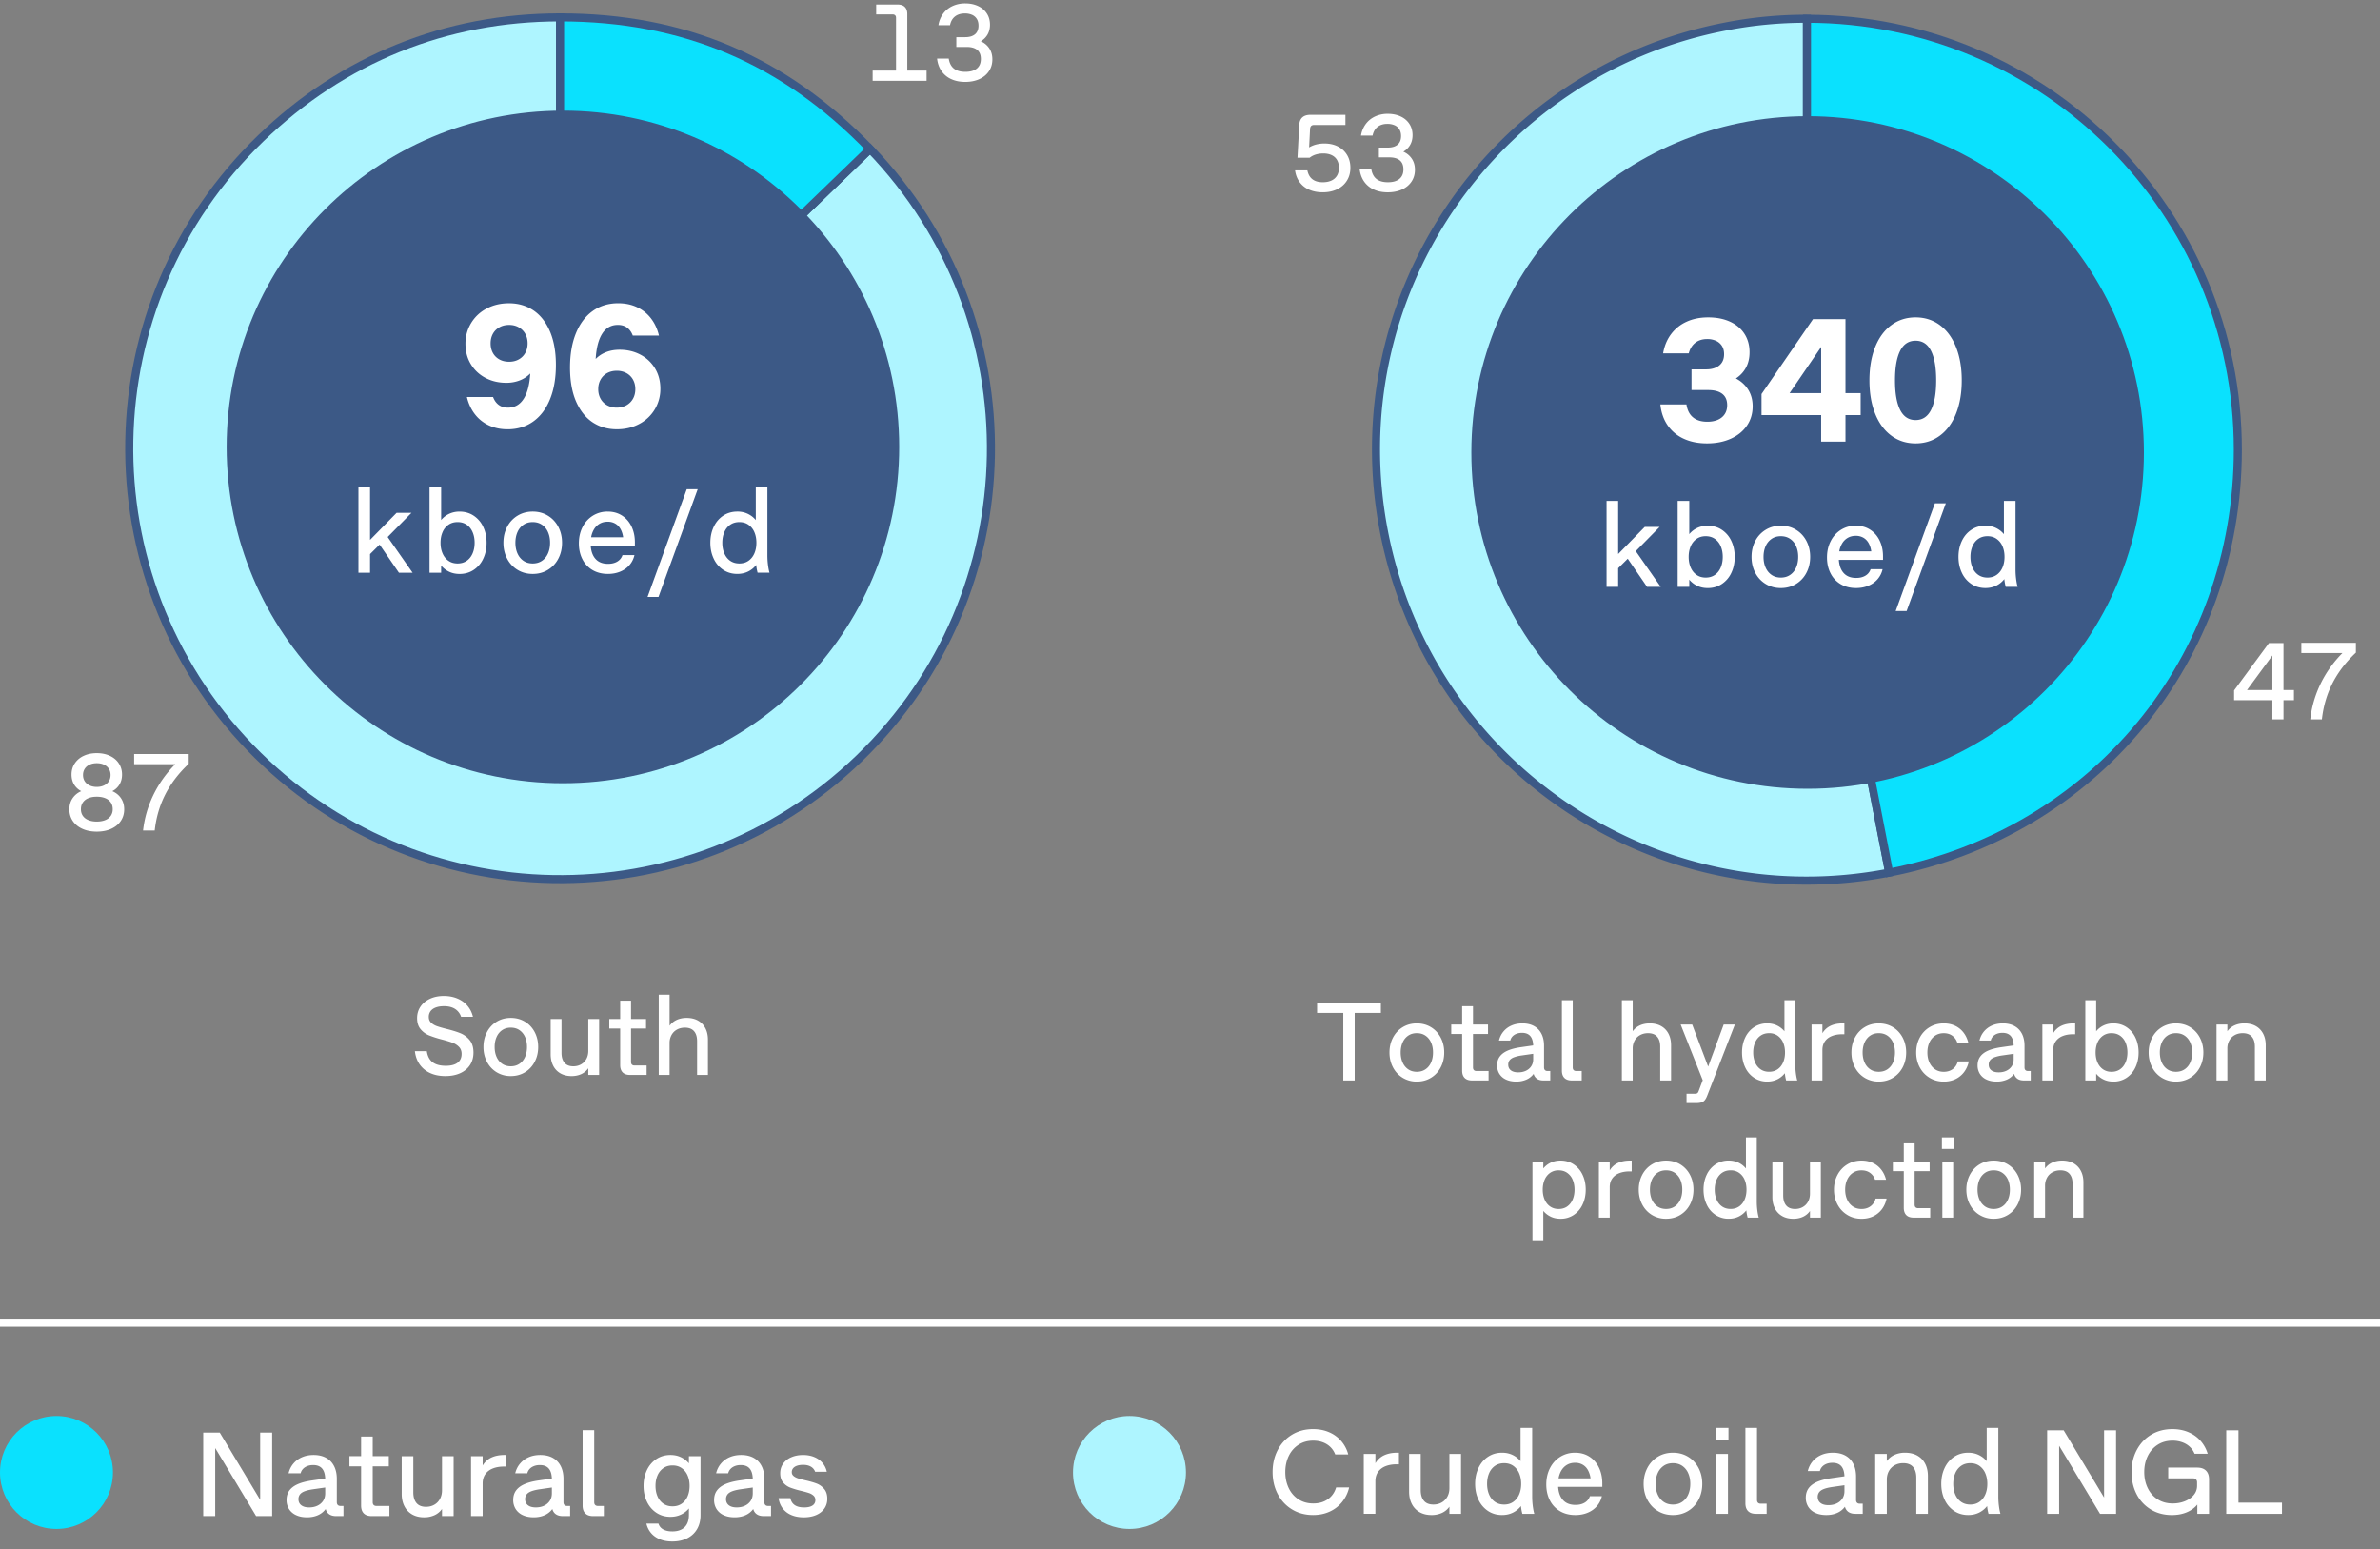 <svg xmlns="http://www.w3.org/2000/svg" width="295" height="192" viewBox="0 0 295 192"><rect x="0" y="0" width="295" height="192" fill="#808080" stroke="none"/><g data-name="Grafik"><g fill-rule="evenodd" stroke="#3c5986" stroke-miterlimit="10"><path d="M69.422 55.559l38.417-37.099c20.489 21.217 19.899 55.027-1.318 75.516-21.217 20.489-55.027 19.899-75.516-1.318-20.489-21.217-19.899-55.027 1.318-75.516C42.507 7.308 55.264 2.153 69.422 2.153v53.406z" fill="#aef5ff"/><path d="M69.422 55.559V2.153c15.338 0 27.763 5.274 38.417 16.307L69.422 55.559z" fill="#0ae1fe"/></g><g fill-rule="evenodd" stroke="#3c5986" stroke-miterlimit="10"><path d="M223.973 55.729l10.19 52.425c-28.953 5.628-56.987-13.281-62.615-42.234-5.628-28.953 13.281-56.987 42.234-62.615a51.641 51.641 0 0110.19-.981V55.73z" fill="#aef5ff"/><path d="M223.973 55.729V2.324c29.495 0 53.406 23.911 53.406 53.406 0 25.956-17.737 47.472-43.216 52.425l-10.19-52.425z" fill="#0ae1fe"/></g><path d="M224.055 97.762c23.02 0 41.681-18.661 41.681-41.681S247.075 14.4 224.055 14.4s-41.681 18.661-41.681 41.681 18.661 41.681 41.681 41.681M69.773 97.077c23.02 0 41.681-18.661 41.681-41.681S92.793 13.714 69.773 13.714 28.092 32.375 28.092 55.396s18.661 41.681 41.681 41.681" fill="#3c5986"/><path fill="none" stroke="#fff" stroke-miterlimit="10" d="M0 163.939h295"/></g><g data-name="EN"><g fill="#fff" data-name="Total..."><path d="M53.324 132.999a3.164 3.164 0 01-1.302-1.067c-.327-.464-.525-1.014-.596-1.648h1.478c.093.621.332 1.078.717 1.372.386.294.933.441 1.642.441.635 0 1.119-.126 1.453-.378.333-.252.5-.618.5-1.099 0-.355-.107-.643-.322-.865a2.162 2.162 0 00-.801-.515c-.32-.121-.755-.254-1.306-.399a13.085 13.085 0 01-1.617-.518 2.666 2.666 0 01-1.039-.766c-.287-.343-.431-.799-.431-1.369 0-.527.139-.999.416-1.414.278-.415.668-.741 1.169-.977.502-.235 1.075-.354 1.719-.354.616 0 1.175.104 1.677.312.501.208.919.506 1.253.896s.563.848.689 1.375h-1.47a1.814 1.814 0 00-.753-.977c-.356-.226-.813-.339-1.368-.339-.393 0-.729.053-1.012.158s-.498.256-.647.455a1.164 1.164 0 00-.224.718c0 .29.095.526.286.71.191.185.431.328.718.431s.689.219 1.208.35c.699.173 1.271.35 1.715.532s.822.464 1.138.847c.314.382.472.898.472 1.547 0 .588-.142 1.102-.427 1.54-.284.438-.689.777-1.214 1.015-.525.238-1.138.357-1.838.357-.714 0-1.342-.124-1.883-.371zM61.56 132.897c-.516-.315-.917-.747-1.204-1.295s-.431-1.161-.431-1.837.144-1.289.431-1.838c.287-.548.688-.98 1.204-1.295s1.1-.472 1.753-.472c.658 0 1.245.157 1.761.472s.917.747 1.204 1.295c.287.549.431 1.161.431 1.838s-.144 1.289-.431 1.837-.688.98-1.204 1.295-1.103.473-1.761.473a3.296 3.296 0 01-1.753-.473zm2.831-1.05c.304-.208.534-.493.693-.854.158-.362.237-.771.237-1.229s-.079-.867-.237-1.229c-.159-.362-.39-.646-.693-.854s-.662-.312-1.078-.312-.773.104-1.074.312-.531.492-.689.854c-.159.361-.238.771-.238 1.229s.079.867.238 1.229c.158.361.389.646.689.854.301.208.659.312 1.074.312s.774-.104 1.078-.312zM69.47 133.037a2.241 2.241 0 01-.899-.945c-.21-.408-.315-.883-.315-1.424V126.3H69.6v4.186c0 .532.123.944.368 1.236.245.292.609.438 1.096.438.354 0 .672-.078.951-.235.28-.156.501-.379.662-.668.161-.289.241-.625.241-1.008v-3.948h1.344v6.93h-1.344v-.826c-.229.322-.521.563-.875.725s-.754.242-1.197.242c-.527 0-.985-.111-1.375-.333zM77.183 132.918c-.207-.208-.312-.51-.312-.906v-4.536H75.52V126.3h1.351v-2.275h1.345v2.275h1.861v1.176h-1.861v4.151c0 .14.037.248.111.322.075.075.183.112.322.112h1.498v1.169h-2.058c-.397 0-.699-.104-.907-.312zM81.652 123.29h1.344v3.843c.233-.322.531-.564.893-.728.362-.163.77-.245 1.222-.245.541 0 1.011.111 1.407.333s.701.537.913.945c.213.408.319.883.319 1.424v4.368h-1.345v-4.186c0-.532-.126-.944-.378-1.235s-.63-.438-1.134-.438c-.359 0-.684.078-.973.234-.29.156-.516.38-.68.672a2.04 2.04 0 00-.245 1.012v3.941h-1.344v-9.94z"/></g><g fill="#fff"><path d="M65.901 38.329c.821.495 1.485 1.219 1.991 2.172.675 1.262 1.012 2.842 1.012 4.741 0 1.628-.244 3.042-.731 4.24-.487 1.199-1.183 2.12-2.084 2.762-.902.642-1.958.962-3.168.962-.873 0-1.656-.165-2.349-.495-.693-.33-1.27-.795-1.728-1.396s-.782-1.306-.974-2.112h3.245c.154.418.385.743.693.974.308.231.692.347 1.155.347.828 0 1.476-.363 1.941-1.089.465-.727.738-1.774.819-3.146-.374.382-.812.67-1.314.863a4.543 4.543 0 01-1.655.292c-.954 0-1.815-.203-2.585-.61-.771-.407-1.375-.978-1.815-1.711s-.66-1.569-.66-2.508a4.86 4.86 0 012.612-4.368c.818-.439 1.744-.66 2.777-.66 1.057 0 1.995.248 2.816.743zm-4.009 2.238c-.348.198-.615.47-.803.813-.187.346-.28.737-.28 1.178s.094.832.28 1.177c.188.345.455.614.803.809.349.194.754.291 1.216.291.447 0 .845-.097 1.193-.291s.618-.464.809-.809.286-.737.286-1.177-.096-.832-.286-1.178c-.19-.344-.46-.615-.809-.813s-.746-.297-1.193-.297c-.462 0-.867.099-1.216.297zM73.646 52.463c-.821-.495-1.485-1.223-1.991-2.184-.667-1.239-1.001-2.816-1.001-4.729 0-1.629.244-3.042.731-4.241s1.181-2.119 2.079-2.761 1.952-.963 3.162-.963c.873 0 1.656.165 2.349.495.693.33 1.269.796 1.728 1.397.458.602.782 1.306.974 2.111h-3.245c-.154-.418-.385-.742-.693-.973-.308-.231-.692-.347-1.155-.347-.828 0-1.474.361-1.936 1.083-.462.723-.733 1.77-.814 3.141.367-.374.802-.658 1.304-.853s1.055-.291 1.655-.291c.954 0 1.815.203 2.585.61a4.559 4.559 0 011.815 1.71c.44.733.66 1.569.66 2.509a4.858 4.858 0 01-2.612 4.367c-.818.44-1.744.66-2.777.66-1.057 0-1.995-.247-2.816-.742zm4.009-2.238c.348-.198.617-.47.809-.814.19-.345.285-.736.285-1.177s-.095-.832-.285-1.177a2.05 2.05 0 00-.809-.809 2.461 2.461 0 00-1.216-.292c-.447 0-.846.098-1.193.292-.349.194-.618.464-.809.809s-.286.736-.286 1.177.096.832.286 1.177.46.616.809.814a2.38 2.38 0 001.193.297c.462 0 .867-.1 1.216-.297z"/><g><path d="M44.428 60.335h1.439v6.585l3.293-3.359h1.845l-2.955 3 3.091 4.425h-1.695l-2.393-3.487-1.186 1.178v2.31h-1.439v-10.65zM55.678 70.866a2.887 2.887 0 01-.998-.772v.893h-1.439v-10.65h1.439v4.118c.28-.335.613-.593.998-.772a2.992 2.992 0 011.29-.271c.655 0 1.236.168 1.743.503a3.34 3.34 0 011.182 1.384c.28.587.42 1.246.42 1.976s-.14 1.39-.42 1.977a3.332 3.332 0 01-1.182 1.384c-.507.335-1.088.503-1.743.503-.476 0-.905-.091-1.29-.271zm2.171-1.358c.317-.22.561-.525.728-.915.168-.39.252-.83.252-1.32s-.084-.93-.252-1.319c-.167-.391-.41-.695-.728-.915s-.696-.33-1.136-.33c-.436 0-.812.111-1.129.334a2.105 2.105 0 00-.728.915c-.168.387-.251.826-.251 1.315s.083.93.251 1.316c.167.388.41.692.728.915s.693.334 1.129.334c.439 0 .818-.11 1.136-.33zM64.149 70.629a3.482 3.482 0 01-1.29-1.388c-.308-.587-.461-1.243-.461-1.969s.153-1.381.461-1.969a3.486 3.486 0 011.29-1.387c.552-.338 1.179-.507 1.879-.507.705 0 1.333.169 1.886.507.553.337.982.8 1.29 1.387.308.588.461 1.244.461 1.969s-.153 1.382-.461 1.969a3.482 3.482 0 01-1.29 1.388c-.553.338-1.181.507-1.886.507-.7 0-1.327-.169-1.879-.507zm3.034-1.125c.325-.223.573-.527.743-.915.17-.387.255-.826.255-1.316s-.085-.929-.255-1.315a2.1 2.1 0 00-.743-.915c-.325-.223-.71-.334-1.154-.334s-.829.111-1.151.334a2.113 2.113 0 00-.739.915c-.17.387-.255.826-.255 1.315s.085.93.255 1.316c.17.388.417.692.739.915s.706.334 1.151.334.829-.111 1.154-.334zM73.448 70.656a3.239 3.239 0 01-1.256-1.343c-.296-.574-.442-1.232-.442-1.972 0-.745.152-1.417.457-2.015a3.51 3.51 0 011.271-1.406 3.393 3.393 0 011.841-.51c.68 0 1.275.165 1.785.495s.902.784 1.178 1.361c.274.577.412 1.227.412 1.946v.435h-5.475c.05.71.256 1.261.618 1.65.363.39.871.585 1.526.585.455 0 .839-.094 1.151-.281s.526-.454.642-.799h1.484a2.808 2.808 0 01-.61 1.227c-.303.353-.685.625-1.145.817s-.97.289-1.529.289c-.73 0-1.366-.16-1.909-.48zm3.791-4.065c-.055-.386-.162-.723-.322-1.013s-.375-.516-.645-.675a1.854 1.854 0 00-.96-.24c-.355 0-.674.077-.957.232a1.926 1.926 0 00-.701.667 2.8 2.8 0 00-.382 1.028h3.967zM80.263 73.986l4.859-13.35h1.357l-4.859 13.35h-1.357zM89.648 70.633a3.33 3.33 0 01-1.181-1.384c-.28-.587-.42-1.246-.42-1.977s.14-1.389.42-1.976c.279-.588.673-1.049 1.181-1.384s1.089-.503 1.744-.503a2.89 2.89 0 012.287 1.049v-4.125h1.44v8.513c0 .38.023.762.071 1.144.047.383.111.714.191.994h-1.478a5.713 5.713 0 01-.173-.96c-.28.355-.619.629-1.017.821s-.839.289-1.323.289c-.655 0-1.236-.168-1.744-.503zm3.128-1.129c.317-.223.56-.527.728-.915.167-.387.251-.826.251-1.316s-.084-.929-.251-1.315a2.105 2.105 0 00-.728-.915c-.317-.223-.694-.334-1.129-.334-.44 0-.819.11-1.137.33s-.56.524-.728.915c-.167.39-.251.83-.251 1.319s.084.931.251 1.32c.168.39.41.695.728.915s.696.33 1.137.33c.435 0 .812-.111 1.129-.334z"/></g></g><g fill="#fff"><path d="M110.952 1.894c-.073-.073-.178-.109-.314-.109h-2.035V.558h2.665c.388 0 .684.102.887.305s.305.499.305.888v7h2.392v1.261h-6.687V8.751h2.898V2.209c0-.138-.037-.242-.11-.315zM117.894 9.799a2.915 2.915 0 01-1.198-1.001c-.299-.434-.48-.945-.545-1.534h1.445c.087.553.301.964.641 1.233s.812.404 1.415.404c.621 0 1.097-.138 1.428-.411.331-.274.497-.669.497-1.186 0-.493-.148-.864-.445-1.113-.297-.248-.735-.373-1.315-.373h-1.281V4.606h1.097c.529 0 .937-.121 1.223-.363.285-.242.428-.599.428-1.068 0-.329-.07-.606-.212-.833a1.308 1.308 0 00-.593-.507 2.196 2.196 0 00-.887-.168c-.498 0-.904.125-1.22.374s-.521.608-.616 1.079h-1.438a3.275 3.275 0 01.585-1.425c.3-.407.685-.721 1.154-.942a3.665 3.665 0 011.583-.332c.593 0 1.123.108 1.589.325s.829.525 1.089.925c.261.399.391.864.391 1.394 0 .462-.1.864-.298 1.209a2.28 2.28 0 01-.846.84 2.4 2.4 0 011.058.877c.254.383.381.838.381 1.362 0 .562-.144 1.055-.429 1.477-.285.423-.683.748-1.191.977-.51.228-1.093.342-1.75.342s-1.237-.116-1.737-.349z"/></g><g fill="#fff"><path d="M10.22 102.728c-.514-.23-.912-.555-1.195-.973s-.425-.9-.425-1.449c0-.516.129-.968.388-1.355a2.446 2.446 0 011.085-.891c-.388-.206-.686-.484-.894-.836s-.312-.758-.312-1.22c0-.521.132-.981.397-1.383a2.642 2.642 0 011.106-.938c.473-.225 1.015-.336 1.626-.336s1.156.111 1.631.336c.475.224.844.536 1.106.938.263.401.394.862.394 1.383 0 .462-.104.868-.312 1.22s-.506.63-.894.836c.47.205.833.502 1.089.891.256.388.384.84.384 1.355 0 .549-.142 1.031-.425 1.449s-.682.742-1.195.973-1.106.346-1.778.346-1.264-.115-1.777-.346zm2.833-1.086a1.5 1.5 0 00.682-.53 1.42 1.42 0 00.236-.819c0-.319-.079-.596-.236-.828a1.482 1.482 0 00-.682-.534c-.297-.124-.648-.186-1.056-.186s-.757.062-1.051.186a1.484 1.484 0 00-.679.534c-.157.232-.236.509-.236.828s.079.594.236.822c.158.229.384.404.679.527.294.124.645.186 1.051.186s.759-.062 1.056-.186zm-.161-4.295c.258-.123.458-.295.6-.517s.212-.479.212-.771-.07-.55-.212-.771c-.142-.221-.342-.393-.6-.514s-.557-.182-.895-.182-.636.061-.894.182-.458.293-.6.514c-.142.222-.212.479-.212.771s.07.549.212.771.342.394.6.517c.258.124.556.186.894.186s.637-.062.895-.186zM19.005 98.542a14.217 14.217 0 012.72-3.825h-5.097v-1.261h6.761v1.213c-1.242 1.169-2.21 2.435-2.904 3.798s-1.13 2.854-1.308 4.47h-1.445c.173-1.53.598-2.994 1.273-4.395z"/></g><g fill="#fff" data-name="Total..."><path d="M166.5 125.541h-3.248v-1.288h7.909v1.288h-3.248v8.372H166.5v-8.372zM173.861 133.58c-.516-.315-.917-.747-1.204-1.295s-.431-1.161-.431-1.837.144-1.289.431-1.838c.287-.548.688-.98 1.204-1.295s1.1-.472 1.753-.472c.658 0 1.245.157 1.761.472s.917.747 1.204 1.295c.287.549.431 1.161.431 1.838s-.144 1.289-.431 1.837-.688.98-1.204 1.295-1.103.473-1.761.473a3.296 3.296 0 01-1.753-.473zm2.831-1.05c.304-.208.534-.493.693-.854.158-.362.237-.771.237-1.229s-.079-.867-.237-1.229c-.159-.362-.39-.646-.693-.854s-.662-.312-1.078-.312-.773.104-1.074.312-.531.492-.689.854c-.159.361-.238.771-.238 1.229s.079.867.238 1.229c.158.361.389.646.689.854.301.208.659.312 1.074.312s.774-.104 1.078-.312zM181.545 133.601c-.207-.208-.312-.51-.312-.906v-4.536h-1.351v-1.176h1.351v-2.275h1.345v2.275h1.861v1.176h-1.861v4.151c0 .14.037.248.111.322.075.075.183.112.322.112h1.498v1.169h-2.058c-.397 0-.699-.104-.907-.312zM190.509 133.703a1.023 1.023 0 01-.413-.609 2.234 2.234 0 01-.917.721 3.094 3.094 0 01-1.239.238c-.485 0-.906-.083-1.263-.249a1.888 1.888 0 01-.823-.7 1.936 1.936 0 01-.287-1.061c0-.429.111-.794.333-1.095.222-.301.551-.546.987-.735.436-.189.985-.33 1.648-.423l1.505-.217c-.019-.523-.143-.914-.371-1.173-.229-.259-.569-.388-1.022-.388-.247 0-.471.039-.672.115-.2.077-.368.187-.504.329a1.073 1.073 0 00-.272.507h-1.4c.107-.434.296-.811.567-1.13a2.682 2.682 0 011.004-.735c.399-.17.844-.255 1.334-.255.56 0 1.04.111 1.441.333s.708.54.921.955c.212.416.318.91.318 1.484v2.695c0 .14.037.248.112.322.074.075.182.112.321.112h.337v1.169h-.848c-.326 0-.593-.07-.798-.21zm-3.42-1.236a.916.916 0 00.421.329c.184.077.409.116.675.116.354 0 .674-.066.956-.2.282-.133.503-.322.661-.567s.238-.531.238-.857v-.679l-1.414.203a4.739 4.739 0 00-.977.234c-.245.096-.424.218-.535.368a.885.885 0 00-.168.546c0 .196.047.365.143.508zM193.908 133.601c-.208-.208-.312-.51-.312-.906v-8.722h1.344v8.337c0 .14.038.248.112.322.075.075.183.112.322.112h.679v1.169h-1.239c-.396 0-.698-.104-.906-.312zM201.03 123.973h1.344v3.843c.233-.322.531-.564.893-.728.362-.163.77-.245 1.222-.245.541 0 1.011.111 1.407.333s.701.537.913.945c.213.408.319.883.319 1.424v4.368h-1.345v-4.186c0-.532-.126-.944-.378-1.235s-.63-.438-1.134-.438c-.359 0-.684.078-.973.234-.29.156-.516.38-.68.672a2.04 2.04 0 00-.245 1.012v3.941h-1.344v-9.94zM209.045 135.558h1.029c.135 0 .235-.021.301-.063s.121-.126.168-.252l.511-1.358-2.737-6.902h1.429l1.98 5.215 1.925-5.215h1.387l-3.423 8.799c-.099.256-.203.45-.315.581a.894.894 0 01-.406.273 2.168 2.168 0 01-.644.077h-1.204v-1.155zM217.419 133.583a3.11 3.11 0 01-1.103-1.292c-.261-.548-.392-1.163-.392-1.844s.131-1.296.392-1.845a3.123 3.123 0 011.103-1.292 2.895 2.895 0 011.628-.469c.438 0 .839.085 1.2.255s.673.412.935.725v-3.85h1.344v7.945c0 .355.022.71.066 1.067.045.357.104.667.179.928h-1.379a5.366 5.366 0 01-.161-.896c-.261.332-.577.587-.948.767s-.783.27-1.235.27a2.887 2.887 0 01-1.628-.469zm2.919-1.053c.297-.208.523-.493.68-.854.156-.362.234-.771.234-1.229s-.078-.867-.234-1.229a1.964 1.964 0 00-.68-.854 1.784 1.784 0 00-1.053-.312c-.411 0-.765.103-1.061.308-.297.205-.523.49-.68.854-.156.364-.234.774-.234 1.232s.078.868.234 1.232c.156.364.383.648.68.854.296.205.649.308 1.061.308.405 0 .757-.104 1.053-.312zM224.542 126.982h1.344v1.078a2.339 2.339 0 011.026-.927c.422-.194.925-.291 1.508-.291h.189v1.344h-.28c-.472 0-.892.072-1.26.217-.369.145-.658.364-.868.658s-.315.656-.315 1.085v3.766h-1.344v-6.93zM231.12 133.58c-.516-.315-.917-.747-1.204-1.295s-.431-1.161-.431-1.837.144-1.289.431-1.838c.287-.548.688-.98 1.204-1.295s1.1-.472 1.753-.472c.658 0 1.245.157 1.761.472s.917.747 1.204 1.295c.287.549.431 1.161.431 1.838s-.144 1.289-.431 1.837-.688.98-1.204 1.295-1.103.473-1.761.473a3.296 3.296 0 01-1.753-.473zm2.831-1.05c.304-.208.534-.493.693-.854.158-.362.237-.771.237-1.229s-.079-.867-.237-1.229c-.159-.362-.39-.646-.693-.854s-.662-.312-1.078-.312-.773.104-1.074.312-.531.492-.689.854c-.159.361-.238.771-.238 1.229s.079.867.238 1.229c.158.361.389.646.689.854.301.208.659.312 1.074.312s.774-.104 1.078-.312zM239.168 133.58c-.521-.315-.926-.747-1.218-1.295s-.438-1.161-.438-1.837.146-1.289.438-1.838c.292-.548.697-.98 1.218-1.295s1.107-.472 1.761-.472c.518 0 .983.097 1.396.291.413.193.76.469 1.039.826.28.357.481.776.603 1.257h-1.365a1.694 1.694 0 00-.623-.854c-.289-.206-.642-.308-1.057-.308-.411 0-.77.104-1.075.312s-.54.492-.703.854c-.163.361-.245.771-.245 1.229s.082.867.245 1.229c.163.361.397.646.703.854.306.208.664.312 1.075.312.443 0 .817-.113 1.123-.34.306-.226.515-.542.627-.948h1.357a3.208 3.208 0 01-.581 1.319 2.893 2.893 0 01-1.07.872c-.43.205-.913.308-1.449.308-.653 0-1.24-.158-1.761-.473zM250.064 133.703a1.023 1.023 0 01-.413-.609 2.234 2.234 0 01-.917.721 3.094 3.094 0 01-1.239.238c-.485 0-.906-.083-1.263-.249a1.888 1.888 0 01-.823-.7 1.936 1.936 0 01-.287-1.061c0-.429.111-.794.333-1.095.222-.301.551-.546.987-.735.436-.189.985-.33 1.648-.423l1.505-.217c-.019-.523-.143-.914-.371-1.173-.229-.259-.569-.388-1.022-.388-.247 0-.471.039-.672.115-.2.077-.368.187-.504.329a1.073 1.073 0 00-.272.507h-1.4c.107-.434.296-.811.567-1.13a2.682 2.682 0 011.004-.735c.399-.17.844-.255 1.334-.255.56 0 1.04.111 1.441.333s.708.54.921.955c.212.416.318.91.318 1.484v2.695c0 .14.037.248.112.322.074.075.182.112.321.112h.337v1.169h-.848c-.326 0-.593-.07-.798-.21zm-3.42-1.236a.916.916 0 00.421.329c.184.077.409.116.675.116.354 0 .674-.066.956-.2.282-.133.503-.322.661-.567s.238-.531.238-.857v-.679l-1.414.203a4.739 4.739 0 00-.977.234c-.245.096-.424.218-.535.368a.885.885 0 00-.168.546c0 .196.047.365.143.508zM253.151 126.982h1.344v1.078a2.339 2.339 0 011.026-.927c.422-.194.925-.291 1.508-.291h.189v1.344h-.28c-.472 0-.892.072-1.26.217-.369.145-.658.364-.868.658s-.315.656-.315 1.085v3.766h-1.344v-6.93zM260.753 133.801a2.704 2.704 0 01-.932-.721v.833h-1.344v-9.94h1.344v3.843c.262-.312.572-.553.932-.721s.761-.252 1.204-.252c.611 0 1.153.156 1.627.469a3.11 3.11 0 011.103 1.292c.262.548.393 1.163.393 1.845s-.131 1.296-.393 1.844a3.116 3.116 0 01-1.103 1.292 2.884 2.884 0 01-1.627.469c-.443 0-.845-.084-1.204-.252zm2.027-1.267c.296-.206.522-.49.679-.854.156-.364.234-.775.234-1.232s-.078-.868-.234-1.232a1.94 1.94 0 00-.679-.854c-.297-.206-.65-.308-1.061-.308a1.79 1.79 0 00-1.054.312 1.976 1.976 0 00-.679.854c-.156.361-.234.771-.234 1.229s.078.867.234 1.229c.156.361.383.646.679.854.297.208.647.312 1.054.312.41 0 .764-.103 1.061-.308zM267.959 133.58c-.516-.315-.917-.747-1.204-1.295s-.431-1.161-.431-1.837.144-1.289.431-1.838c.287-.548.688-.98 1.204-1.295s1.1-.472 1.753-.472c.658 0 1.245.157 1.761.472s.917.747 1.204 1.295c.287.549.431 1.161.431 1.838s-.144 1.289-.431 1.837-.688.98-1.204 1.295-1.103.473-1.761.473a3.296 3.296 0 01-1.753-.473zm2.832-1.05c.304-.208.534-.493.693-.854.158-.362.237-.771.237-1.229s-.079-.867-.237-1.229c-.159-.362-.39-.646-.693-.854s-.662-.312-1.078-.312-.773.104-1.074.312-.531.492-.689.854c-.159.361-.238.771-.238 1.229s.079.867.238 1.229c.158.361.389.646.689.854.301.208.659.312 1.074.312s.774-.104 1.078-.312zM274.739 126.982h1.344v.833c.233-.322.531-.564.893-.728.362-.163.77-.245 1.222-.245.541 0 1.011.111 1.407.333s.701.537.913.945c.213.408.319.883.319 1.424v4.368h-1.345v-4.186c0-.532-.126-.944-.378-1.235s-.63-.438-1.134-.438c-.359 0-.684.078-.973.234-.29.156-.516.38-.68.672a2.04 2.04 0 00-.245 1.012v3.941h-1.344v-6.93zM192.224 150.801a2.704 2.704 0 01-.932-.721v3.633h-1.344v-9.73h1.344v.833c.262-.312.572-.553.932-.721s.761-.252 1.204-.252c.611 0 1.153.156 1.627.469a3.11 3.11 0 011.103 1.292c.262.548.393 1.163.393 1.845s-.131 1.296-.393 1.844a3.116 3.116 0 01-1.103 1.292 2.884 2.884 0 01-1.627.469c-.443 0-.845-.084-1.204-.252zm2.026-1.267c.296-.206.522-.49.679-.854.156-.364.234-.775.234-1.232s-.078-.868-.234-1.232a1.94 1.94 0 00-.679-.854c-.297-.206-.65-.308-1.061-.308a1.79 1.79 0 00-1.054.312 1.976 1.976 0 00-.679.854c-.156.361-.234.771-.234 1.229s.078.867.234 1.229c.156.361.383.646.679.854.297.208.647.312 1.054.312.41 0 .764-.103 1.061-.308zM198.181 143.982h1.344v1.078a2.339 2.339 0 011.026-.927c.422-.194.925-.291 1.508-.291h.189v1.344h-.28c-.472 0-.892.072-1.26.217-.369.145-.658.364-.868.658s-.315.656-.315 1.085v3.766h-1.344v-6.93zM204.757 150.58c-.516-.315-.917-.747-1.204-1.295s-.431-1.161-.431-1.837.144-1.289.431-1.838c.287-.548.688-.98 1.204-1.295s1.1-.472 1.753-.472c.658 0 1.245.157 1.761.472s.917.747 1.204 1.295c.287.549.431 1.161.431 1.838s-.144 1.289-.431 1.837-.688.98-1.204 1.295-1.103.473-1.761.473a3.296 3.296 0 01-1.753-.473zm2.831-1.05c.304-.208.534-.493.693-.854.158-.362.237-.771.237-1.229s-.079-.867-.237-1.229c-.159-.362-.39-.646-.693-.854s-.662-.312-1.078-.312-.773.104-1.074.312-.531.492-.689.854c-.159.361-.238.771-.238 1.229s.079.867.238 1.229c.158.361.389.646.689.854.301.208.659.312 1.074.312s.774-.104 1.078-.312zM212.646 150.583a3.11 3.11 0 01-1.103-1.292c-.261-.548-.392-1.163-.392-1.844s.131-1.296.392-1.845a3.123 3.123 0 011.103-1.292 2.895 2.895 0 011.628-.469c.438 0 .839.085 1.2.255s.673.412.935.725v-3.85h1.344v7.945c0 .355.022.71.066 1.067.045.357.104.667.179.928h-1.379a5.366 5.366 0 01-.161-.896c-.261.332-.577.587-.948.767s-.783.27-1.235.27a2.887 2.887 0 01-1.628-.469zm2.919-1.053c.297-.208.523-.493.68-.854.156-.362.234-.771.234-1.229s-.078-.867-.234-1.229a1.964 1.964 0 00-.68-.854 1.784 1.784 0 00-1.053-.312c-.411 0-.765.103-1.061.308-.297.205-.523.49-.68.854-.156.364-.234.774-.234 1.232s.078.868.234 1.232c.156.364.383.648.68.854.296.205.649.308 1.061.308.405 0 .757-.104 1.053-.312zM220.899 150.72a2.241 2.241 0 01-.899-.945c-.21-.408-.315-.883-.315-1.424v-4.368h1.344v4.186c0 .532.123.944.368 1.236.245.292.609.438 1.096.438.354 0 .672-.078.951-.235.28-.156.501-.379.662-.668.161-.289.241-.625.241-1.008v-3.948h1.344v6.93h-1.344v-.826c-.229.322-.521.563-.875.725s-.754.242-1.197.242c-.527 0-.985-.111-1.375-.333zM228.977 150.58c-.521-.315-.926-.747-1.218-1.295s-.438-1.161-.438-1.837.146-1.289.438-1.838c.292-.548.697-.98 1.218-1.295s1.107-.472 1.761-.472c.518 0 .983.097 1.396.291.413.193.76.469 1.039.826.28.357.481.776.603 1.257h-1.365a1.694 1.694 0 00-.623-.854c-.289-.206-.642-.308-1.057-.308-.411 0-.77.104-1.075.312s-.54.492-.703.854c-.163.361-.245.771-.245 1.229s.082.867.245 1.229c.163.361.397.646.703.854.306.208.664.312 1.075.312.443 0 .817-.113 1.123-.34.306-.226.515-.542.627-.948h1.357a3.208 3.208 0 01-.581 1.319 2.893 2.893 0 01-1.07.872c-.43.205-.913.308-1.449.308-.653 0-1.24-.158-1.761-.473zM236.285 150.601c-.207-.208-.312-.51-.312-.906v-4.536h-1.351v-1.176h1.351v-2.275h1.345v2.275h1.861v1.176h-1.861v4.151c0 .14.037.248.111.322.075.075.183.112.322.112h1.498v1.169h-2.058c-.397 0-.699-.104-.907-.312zM240.698 140.973h1.456v1.428h-1.456v-1.428zm.055 3.009h1.344v6.93h-1.344v-6.93zM245.364 150.58c-.516-.315-.917-.747-1.204-1.295s-.431-1.161-.431-1.837.144-1.289.431-1.838c.287-.548.688-.98 1.204-1.295s1.1-.472 1.753-.472c.658 0 1.245.157 1.761.472s.917.747 1.204 1.295c.287.549.431 1.161.431 1.838s-.144 1.289-.431 1.837-.688.98-1.204 1.295-1.103.473-1.761.473a3.296 3.296 0 01-1.753-.473zm2.831-1.05c.304-.208.534-.493.693-.854.158-.362.237-.771.237-1.229s-.079-.867-.237-1.229c-.159-.362-.39-.646-.693-.854s-.662-.312-1.078-.312-.773.104-1.074.312-.531.492-.689.854c-.159.361-.238.771-.238 1.229s.079.867.238 1.229c.158.361.389.646.689.854.301.208.659.312 1.074.312s.774-.104 1.078-.312zM252.142 143.982h1.344v.833c.233-.322.531-.564.893-.728.362-.163.77-.245 1.222-.245.541 0 1.011.111 1.407.333s.701.537.913.945c.213.408.319.883.319 1.424v4.368h-1.345v-4.186c0-.532-.126-.944-.378-1.235s-.63-.438-1.134-.438c-.359 0-.684.078-.973.234-.29.156-.516.38-.68.672a2.04 2.04 0 00-.245 1.012v3.941h-1.344v-6.93z"/></g><g fill="#fff"><path d="M162.271 23.508a2.876 2.876 0 01-1.186-.938c-.299-.408-.487-.894-.565-1.455h1.528c.1.493.311.861.63 1.105.319.245.747.367 1.281.367.415 0 .772-.07 1.071-.209.3-.14.529-.343.688-.61.16-.267.24-.588.24-.962s-.075-.695-.227-.963c-.15-.267-.372-.471-.664-.612s-.642-.213-1.048-.213c-.338 0-.652.046-.942.137-.29.092-.54.225-.75.397h-1.507l.22-4.055c.045-.845.516-1.268 1.41-1.268h4.316v1.261h-3.892c-.159 0-.279.041-.359.123s-.124.205-.134.37l-.116 2.288c.256-.155.544-.275.863-.36a4.052 4.052 0 011.034-.126c.635 0 1.195.125 1.682.376.486.252.864.604 1.134 1.059s.404.979.404 1.572c0 .603-.143 1.134-.429 1.593-.285.459-.687.814-1.205 1.068s-1.115.38-1.791.38c-.635 0-1.198-.108-1.688-.325zM170.271 23.484a2.915 2.915 0 01-1.198-1.001c-.299-.434-.48-.945-.545-1.534h1.445c.087.553.301.964.641 1.233s.812.404 1.415.404c.621 0 1.097-.138 1.428-.411.331-.274.497-.669.497-1.186 0-.493-.148-.864-.445-1.113-.297-.248-.735-.373-1.315-.373h-1.281v-1.212h1.097c.529 0 .937-.121 1.223-.363.285-.242.428-.599.428-1.068 0-.329-.07-.606-.212-.833a1.308 1.308 0 00-.593-.507 2.196 2.196 0 00-.887-.168c-.498 0-.904.125-1.22.374s-.521.608-.616 1.079h-1.438a3.275 3.275 0 01.585-1.425c.3-.407.685-.721 1.154-.942a3.665 3.665 0 011.583-.332c.593 0 1.123.108 1.589.325s.829.525 1.089.925c.261.399.391.864.391 1.394 0 .462-.1.864-.298 1.209a2.28 2.28 0 01-.846.84 2.4 2.4 0 011.058.877c.254.383.381.838.381 1.362 0 .562-.144 1.055-.429 1.477-.285.423-.683.748-1.191.977-.51.228-1.093.342-1.75.342s-1.237-.116-1.737-.349z"/></g><g fill="#fff"><path d="M281.663 86.787h-4.747v-1.213l4.322-5.87h1.802v5.822h1.294v1.261h-1.294v2.37h-1.377v-2.37zm0-1.261v-4.281l-3.145 4.281h3.145zM287.629 84.763a14.217 14.217 0 012.72-3.825h-5.097v-1.261h6.761v1.213c-1.242 1.169-2.21 2.435-2.904 3.798s-1.13 2.854-1.308 4.47h-1.445c.173-1.53.598-2.994 1.273-4.395z"/></g><g fill="#fff"><path d="M208.711 54.383a4.843 4.843 0 01-2.003-1.661c-.502-.727-.805-1.592-.907-2.597h3.234c.109.719.385 1.256.825 1.612.439.355 1.026.533 1.76.533.498 0 .933-.081 1.304-.242.37-.161.656-.396.857-.704.202-.308.303-.678.303-1.111 0-.615-.202-1.081-.605-1.396s-.986-.473-1.748-.473h-2.068v-2.563h1.814c.683 0 1.224-.161 1.623-.484.399-.322.6-.792.6-1.407 0-.403-.09-.744-.27-1.023a1.71 1.71 0 00-.743-.633 2.576 2.576 0 00-1.077-.214c-.595 0-1.088.154-1.479.462-.393.308-.662.744-.809 1.309h-3.18c.154-.901.477-1.687.969-2.354a4.907 4.907 0 011.914-1.551c.784-.367 1.687-.551 2.706-.551 1.033 0 1.938.179 2.711.534s1.369.859 1.787 1.513c.419.652.628 1.411.628 2.276 0 .719-.147 1.352-.44 1.897a3.636 3.636 0 01-1.254 1.348c.66.352 1.171.821 1.534 1.408s.545 1.269.545 2.046c0 .909-.24 1.712-.721 2.409-.48.696-1.149 1.235-2.008 1.617-.857.381-1.833.571-2.926.571-1.085 0-2.044-.19-2.876-.571zM225.733 51.445h-7.393v-2.607l6.38-9.283h4.026v9.174h1.881v2.717h-1.881v3.289h-3.014v-3.289zm0-2.716v-5.731l-3.916 5.731h3.916zM234.422 53.992c-.865-.642-1.532-1.553-2.002-2.733s-.704-2.553-.704-4.114.234-2.934.704-4.114 1.137-2.092 2.002-2.733 1.87-.963 3.014-.963 2.149.321 3.015.963 1.532 1.553 2.002 2.733c.469 1.181.704 2.552.704 4.114s-.235 2.934-.704 4.114c-.47 1.181-1.137 2.092-2.002 2.733s-1.87.962-3.015.962-2.148-.32-3.014-.962zm4.933-3.196c.422-.843.633-2.061.633-3.651s-.211-2.809-.633-3.652c-.422-.843-1.062-1.265-1.92-1.265s-1.497.422-1.919 1.265c-.422.844-.633 2.061-.633 3.652s.211 2.809.633 3.651c.422.844 1.062 1.266 1.919 1.266s1.498-.422 1.92-1.266z"/><g><path d="M199.133 62.084h1.439v6.585l3.293-3.359h1.845l-2.955 3 3.091 4.425h-1.695l-2.393-3.487-1.186 1.178v2.31h-1.439v-10.65zM210.383 72.614a2.887 2.887 0 01-.998-.772v.893h-1.439v-10.65h1.439v4.118c.28-.335.613-.593.998-.772a2.992 2.992 0 011.29-.271c.655 0 1.236.168 1.743.503a3.34 3.34 0 011.182 1.384c.28.587.42 1.246.42 1.976s-.14 1.39-.42 1.977a3.332 3.332 0 01-1.182 1.384c-.507.335-1.088.503-1.743.503-.476 0-.905-.091-1.29-.271zm2.171-1.357c.317-.22.561-.525.728-.915.168-.39.252-.83.252-1.32s-.084-.93-.252-1.319c-.167-.391-.41-.695-.728-.915s-.696-.33-1.136-.33c-.436 0-.812.111-1.129.334a2.105 2.105 0 00-.728.915c-.168.387-.251.826-.251 1.315s.083.93.251 1.316c.167.388.41.692.728.915s.693.334 1.129.334c.439 0 .818-.11 1.136-.33zM218.854 72.378a3.482 3.482 0 01-1.29-1.388c-.308-.587-.461-1.243-.461-1.969s.153-1.381.461-1.969a3.486 3.486 0 011.29-1.387c.552-.338 1.179-.507 1.879-.507.705 0 1.333.169 1.886.507.553.337.982.8 1.29 1.387.308.588.461 1.244.461 1.969s-.153 1.382-.461 1.969a3.482 3.482 0 01-1.29 1.388c-.553.338-1.181.507-1.886.507-.7 0-1.327-.169-1.879-.507zm3.034-1.125c.325-.223.573-.527.743-.915.17-.387.255-.826.255-1.316s-.085-.929-.255-1.315a2.1 2.1 0 00-.743-.915c-.325-.223-.71-.334-1.154-.334s-.829.111-1.151.334a2.113 2.113 0 00-.739.915c-.17.387-.255.826-.255 1.315s.085.93.255 1.316c.17.388.417.692.739.915s.706.334 1.151.334.829-.111 1.154-.334zM228.153 72.404a3.239 3.239 0 01-1.256-1.343c-.296-.574-.442-1.232-.442-1.972 0-.745.152-1.417.457-2.015a3.51 3.51 0 011.271-1.406 3.393 3.393 0 011.841-.51c.68 0 1.275.165 1.785.495s.902.784 1.178 1.361c.274.577.412 1.227.412 1.946v.435h-5.475c.05.71.256 1.261.618 1.65.363.39.871.585 1.526.585.455 0 .839-.094 1.151-.281s.526-.454.642-.799h1.484a2.808 2.808 0 01-.61 1.227c-.303.353-.685.625-1.145.817s-.97.289-1.529.289c-.73 0-1.366-.16-1.909-.48zm3.791-4.064c-.055-.386-.162-.723-.322-1.013s-.375-.516-.645-.675a1.854 1.854 0 00-.96-.24c-.355 0-.674.077-.957.232a1.926 1.926 0 00-.701.667 2.8 2.8 0 00-.382 1.028h3.967zM234.968 75.734l4.859-13.35h1.357l-4.859 13.35h-1.357zM244.354 72.382a3.33 3.33 0 01-1.181-1.384c-.28-.587-.42-1.246-.42-1.977s.14-1.389.42-1.976c.279-.588.673-1.049 1.181-1.384s1.089-.503 1.744-.503a2.89 2.89 0 012.287 1.049v-4.125h1.44v8.513c0 .38.023.762.071 1.144.047.383.111.714.191.994h-1.478a5.713 5.713 0 01-.173-.96c-.28.355-.619.629-1.017.821s-.839.289-1.323.289c-.655 0-1.236-.168-1.744-.503zm3.127-1.129c.317-.223.56-.527.728-.915.167-.387.251-.826.251-1.316s-.084-.929-.251-1.315a2.105 2.105 0 00-.728-.915c-.317-.223-.694-.334-1.129-.334-.44 0-.819.11-1.137.33s-.56.524-.728.915c-.167.39-.251.83-.251 1.319s.084.931.251 1.32c.168.39.41.695.728.915s.696.33 1.137.33c.435 0 .812-.111 1.129-.334z"/></g></g><circle cx="7" cy="182.5" r="7" fill="#0ae1fe"/><g fill="#fff"><path d="M26.676 179.476v8.43h-1.485v-10.35h2.048l5.01 8.333v-8.333h1.485v10.35h-1.987l-5.07-8.43zM40.812 187.681a1.092 1.092 0 01-.442-.652c-.26.345-.587.603-.982.772-.395.17-.837.255-1.327.255-.521 0-.972-.089-1.354-.266a2.02 2.02 0 01-.882-.75 2.073 2.073 0 01-.308-1.136c0-.46.119-.851.356-1.174.237-.322.59-.585 1.058-.788.468-.202 1.057-.354 1.767-.454l1.612-.232c-.021-.56-.152-.979-.397-1.256s-.61-.416-1.095-.416c-.266 0-.506.041-.721.124s-.395.2-.54.353a1.16 1.16 0 00-.292.543h-1.5c.115-.465.317-.869.607-1.211s.648-.605 1.076-.788.903-.274 1.429-.274c.6 0 1.115.119 1.545.356s.759.579.986 1.024c.228.445.341.975.341 1.59v2.888c0 .15.04.265.12.345s.195.12.346.12h.359v1.252h-.907c-.35 0-.635-.075-.855-.225zm-3.663-1.324c.103.153.252.27.45.353.197.083.438.124.724.124.38 0 .721-.071 1.023-.214s.539-.345.709-.607c.17-.263.255-.569.255-.919v-.728l-1.515.218c-.436.065-.784.148-1.047.251s-.453.234-.573.394a.948.948 0 00-.181.585c0 .21.052.391.154.543zM45.092 187.572c-.222-.222-.333-.546-.333-.971v-4.86h-1.448v-1.26h1.448v-2.438h1.439v2.438h1.995v1.26h-1.995v4.448c0 .15.04.265.12.345s.195.12.345.12h1.605v1.252h-2.205c-.425 0-.749-.111-.972-.334zM51.092 187.7a2.411 2.411 0 01-.964-1.013c-.225-.438-.337-.946-.337-1.526v-4.68h1.439v4.485c0 .57.132 1.011.395 1.324.262.312.653.469 1.173.469.38 0 .721-.083 1.021-.251.3-.167.536-.406.709-.716.172-.31.259-.67.259-1.08v-4.23h1.439v7.425h-1.439v-.885a2.293 2.293 0 01-.938.776 3.067 3.067 0 01-1.283.259c-.564 0-1.056-.119-1.474-.356zM58.386 180.481h1.439v1.155c.28-.455.646-.786 1.1-.994.452-.208.991-.312 1.616-.312h.202v1.44h-.3c-.505 0-.955.077-1.351.232-.395.155-.705.39-.93.705-.225.315-.338.702-.338 1.162v4.035h-1.439v-7.425zM68.907 187.681a1.092 1.092 0 01-.442-.652c-.26.345-.587.603-.982.772-.395.17-.837.255-1.327.255-.521 0-.972-.089-1.354-.266a2.02 2.02 0 01-.882-.75 2.073 2.073 0 01-.308-1.136c0-.46.119-.851.356-1.174.237-.322.59-.585 1.058-.788.468-.202 1.057-.354 1.767-.454l1.612-.232c-.021-.56-.152-.979-.397-1.256s-.61-.416-1.095-.416c-.266 0-.506.041-.721.124s-.395.2-.54.353a1.16 1.16 0 00-.292.543h-1.5c.115-.465.317-.869.607-1.211s.648-.605 1.076-.788.903-.274 1.429-.274c.6 0 1.115.119 1.545.356s.759.579.986 1.024c.228.445.341.975.341 1.59v2.888c0 .15.04.265.12.345s.195.12.346.12h.359v1.252h-.907c-.35 0-.635-.075-.855-.225zm-3.663-1.324c.103.153.252.27.45.353.197.083.438.124.724.124.38 0 .721-.071 1.023-.214s.539-.345.709-.607c.17-.263.255-.569.255-.919v-.728l-1.515.218c-.436.065-.784.148-1.047.251s-.453.234-.573.394a.948.948 0 00-.181.585c0 .21.052.391.154.543zM72.549 187.572c-.223-.222-.334-.546-.334-.971v-9.345h1.439v8.933c0 .15.04.265.12.345s.195.12.346.12h.728v1.252H73.52c-.425 0-.749-.111-.971-.334zM81.814 190.79c-.445-.178-.812-.433-1.099-.765s-.486-.729-.597-1.188h1.5c.091.31.283.548.578.716.295.167.675.251 1.14.251.655 0 1.161-.172 1.519-.518.357-.345.537-.853.537-1.522v-.802c-.28.33-.614.585-1.002.765-.388.18-.816.27-1.286.27-.65 0-1.229-.166-1.736-.499s-.901-.79-1.181-1.373-.42-1.236-.42-1.961.14-1.378.42-1.961c.279-.583.673-1.04 1.181-1.373s1.086-.499 1.736-.499c.47 0 .898.09 1.286.27.388.18.722.435 1.002.765v-.885h1.439v7.305c0 .67-.145 1.251-.435 1.744-.29.493-.699.87-1.227 1.133-.527.262-1.139.394-1.834.394-.569 0-1.077-.089-1.522-.266zm2.682-4.417c.317-.218.56-.519.728-.904.167-.385.251-.82.251-1.305s-.084-.918-.251-1.301a2.087 2.087 0 00-.728-.903c-.317-.22-.696-.33-1.137-.33-.435 0-.812.11-1.129.33a2.1 2.1 0 00-.728.903c-.167.383-.251.816-.251 1.301s.084.92.251 1.305c.168.385.41.686.728.904.317.217.694.326 1.129.326.44 0 .819-.109 1.137-.326zM93.807 187.681a1.092 1.092 0 01-.442-.652c-.26.345-.587.603-.982.772-.395.17-.837.255-1.327.255-.521 0-.972-.089-1.354-.266a2.02 2.02 0 01-.882-.75 2.073 2.073 0 01-.308-1.136c0-.46.119-.851.356-1.174.237-.322.59-.585 1.058-.788.468-.202 1.057-.354 1.767-.454l1.612-.232c-.021-.56-.152-.979-.397-1.256s-.61-.416-1.095-.416c-.266 0-.506.041-.721.124s-.395.2-.54.353a1.16 1.16 0 00-.292.543h-1.5c.115-.465.317-.869.607-1.211s.648-.605 1.076-.788.903-.274 1.429-.274c.6 0 1.115.119 1.545.356s.759.579.986 1.024c.228.445.341.975.341 1.59v2.888c0 .15.04.265.12.345s.195.12.346.12h.359v1.252h-.907c-.35 0-.635-.075-.855-.225zm-3.663-1.324c.103.153.252.27.45.353.197.083.438.124.724.124.38 0 .721-.071 1.023-.214s.539-.345.709-.607c.17-.263.255-.569.255-.919v-.728l-1.515.218c-.436.065-.784.148-1.047.251s-.453.234-.573.394a.948.948 0 00-.181.585c0 .21.052.391.154.543zM98.078 187.768a2.573 2.573 0 01-1.072-.825 2.634 2.634 0 01-.499-1.256h1.462c.155.765.723 1.148 1.703 1.148.45 0 .795-.079 1.035-.236a.766.766 0 00.359-.679.708.708 0 00-.229-.548 1.575 1.575 0 00-.573-.326c-.23-.077-.551-.166-.961-.266a11.28 11.28 0 01-1.346-.401 2.173 2.173 0 01-.881-.626c-.245-.285-.368-.67-.368-1.155 0-.45.121-.846.364-1.188a2.34 2.34 0 011.009-.795c.43-.188.917-.281 1.462-.281.516 0 .978.085 1.388.255s.749.412 1.017.728c.268.315.446.68.536 1.095h-1.447c-.101-.275-.278-.486-.533-.634s-.575-.221-.96-.221c-.29 0-.54.036-.75.109-.21.072-.371.176-.483.311a.729.729 0 00-.169.48c0 .195.072.354.218.477.145.123.326.22.544.292.217.072.521.154.911.244.569.13 1.036.264 1.398.401.362.137.675.359.938.664.263.305.394.715.394 1.23 0 .46-.121.864-.363 1.211-.243.348-.584.615-1.024.802-.439.188-.947.281-1.522.281-.59 0-1.108-.096-1.556-.289z"/></g><g><circle cx="140" cy="182.5" r="7" fill="#aef5ff"/><g fill="#fff"><path d="M160.154 187.085a4.763 4.763 0 01-1.778-1.905c-.425-.81-.637-1.72-.637-2.73s.211-1.92.634-2.73a4.733 4.733 0 011.777-1.905c.762-.46 1.631-.69 2.606-.69.729 0 1.394.13 1.991.39a4.096 4.096 0 012.366 2.753H165.5c-.13-.345-.323-.646-.581-.904s-.568-.456-.934-.596-.77-.21-1.215-.21c-.69 0-1.298.17-1.822.51-.525.34-.929.805-1.212 1.395-.282.59-.424 1.252-.424 1.988s.142 1.397.424 1.987c.283.59.687 1.055 1.212 1.395.524.34 1.137.51 1.837.51.48 0 .911-.081 1.294-.244.383-.162.704-.393.964-.69s.45-.649.57-1.054h1.612a4.445 4.445 0 01-.859 1.792 4.2 4.2 0 01-1.545 1.2c-.617.285-1.306.427-2.065.427-.976 0-1.843-.23-2.603-.69zM169.041 180.2h1.439v1.155c.28-.455.646-.786 1.1-.994.452-.208.991-.312 1.616-.312h.202v1.44h-.3c-.505 0-.955.077-1.351.232-.395.155-.705.39-.93.705-.225.315-.338.702-.338 1.162v4.035h-1.439v-7.425zM175.96 187.419a2.411 2.411 0 01-.964-1.013c-.225-.438-.337-.946-.337-1.526v-4.68h1.439v4.485c0 .57.132 1.011.395 1.324.262.312.653.469 1.173.469.38 0 .721-.083 1.021-.251.3-.167.536-.406.709-.716.172-.31.259-.67.259-1.08v-4.23h1.439v7.425h-1.439v-.885a2.293 2.293 0 01-.938.776 3.067 3.067 0 01-1.283.259c-.564 0-1.056-.119-1.474-.356zM184.442 187.272a3.33 3.33 0 01-1.181-1.384c-.28-.587-.42-1.246-.42-1.976s.14-1.389.42-1.977c.279-.587.673-1.048 1.181-1.383s1.089-.503 1.744-.503c.47 0 .898.091 1.286.274s.721.441 1.001.776v-4.125h1.44v8.512c0 .38.023.761.071 1.144.047.382.111.714.191.994h-1.478a5.713 5.713 0 01-.173-.96c-.28.355-.619.629-1.017.821s-.839.289-1.323.289c-.655 0-1.236-.167-1.744-.502zm3.128-1.128c.317-.222.56-.527.728-.915.167-.387.251-.826.251-1.316s-.084-.929-.251-1.316a2.117 2.117 0 00-.728-.915c-.317-.222-.694-.333-1.129-.333-.44 0-.819.11-1.137.33a2.09 2.09 0 00-.728.915c-.167.39-.251.83-.251 1.32s.084.93.251 1.32c.168.39.41.695.728.915.317.22.696.33 1.137.33.435 0 .812-.111 1.129-.334zM193.359 187.295a3.242 3.242 0 01-1.256-1.342c-.296-.575-.442-1.232-.442-1.973 0-.745.152-1.416.457-2.014s.729-1.066 1.271-1.406a3.393 3.393 0 011.841-.51c.68 0 1.275.165 1.785.495s.902.784 1.178 1.361c.274.578.412 1.226.412 1.946v.435h-5.475c.05.71.256 1.26.618 1.65.363.39.871.585 1.526.585.455 0 .839-.094 1.151-.281s.526-.454.642-.799h1.484a2.808 2.808 0 01-.61 1.227c-.303.353-.685.625-1.145.817s-.97.289-1.529.289c-.73 0-1.366-.16-1.909-.48zm3.791-4.065a2.942 2.942 0 00-.322-1.013 1.747 1.747 0 00-.645-.675 1.854 1.854 0 00-.96-.24c-.355 0-.674.077-.957.232a1.926 1.926 0 00-.701.667c-.185.29-.312.632-.382 1.027h3.967zM205.479 187.269c-.553-.337-.982-.8-1.29-1.387s-.461-1.244-.461-1.969.153-1.381.461-1.969.737-1.05 1.29-1.388c.552-.337 1.179-.506 1.879-.506.705 0 1.333.169 1.886.506s.982.8 1.29 1.388.461 1.244.461 1.969-.153 1.381-.461 1.969-.737 1.05-1.29 1.387c-.553.338-1.181.506-1.886.506-.7 0-1.327-.168-1.879-.506zm3.034-1.125a2.1 2.1 0 00.743-.915c.17-.387.255-.826.255-1.316s-.085-.929-.255-1.316a2.111 2.111 0 00-.743-.915c-.325-.222-.71-.333-1.154-.333s-.829.111-1.151.333a2.124 2.124 0 00-.739.915c-.17.388-.255.826-.255 1.316s.085.929.255 1.316c.17.388.417.693.739.915.322.223.706.334 1.151.334s.829-.111 1.154-.334zM212.683 176.975h1.561v1.53h-1.561v-1.53zm.06 3.225h1.439v7.425h-1.439V180.2zM216.677 187.291c-.223-.222-.334-.546-.334-.971v-9.345h1.439v8.933c0 .15.04.265.12.345s.195.12.346.12h.728v1.252h-1.328c-.425 0-.749-.111-.971-.334zM229.122 187.4a1.092 1.092 0 01-.442-.652c-.26.345-.587.603-.982.772-.395.17-.837.255-1.327.255-.521 0-.972-.089-1.354-.266a2.02 2.02 0 01-.882-.75 2.073 2.073 0 01-.308-1.136c0-.46.119-.851.356-1.174.237-.322.59-.585 1.058-.788.468-.202 1.057-.354 1.767-.454l1.612-.232c-.021-.56-.152-.979-.397-1.256s-.61-.416-1.095-.416c-.266 0-.506.041-.721.124s-.395.2-.54.353a1.16 1.16 0 00-.292.543h-1.5c.115-.465.317-.869.607-1.211s.648-.605 1.076-.788.903-.274 1.429-.274c.6 0 1.115.119 1.545.356s.759.579.986 1.024c.228.445.341.975.341 1.59v2.888c0 .15.04.265.12.345s.195.12.346.12h.359v1.252h-.907c-.35 0-.635-.075-.855-.225zm-3.663-1.324c.103.153.252.27.45.353.197.083.438.124.724.124.38 0 .721-.071 1.023-.214s.539-.345.709-.607c.17-.263.255-.569.255-.919v-.728l-1.515.218c-.436.065-.784.148-1.047.251s-.453.234-.573.394a.948.948 0 00-.181.585c0 .21.052.391.154.543zM232.43 180.2h1.439v.892a2.37 2.37 0 01.957-.78 3.142 3.142 0 011.309-.263c.58 0 1.082.119 1.508.356.425.237.751.575.979 1.013s.341.946.341 1.526v4.68h-1.439v-4.485c0-.57-.136-1.011-.405-1.324-.271-.312-.675-.469-1.215-.469-.386 0-.732.083-1.043.251-.31.167-.553.408-.728.72s-.263.674-.263 1.083v4.223h-1.439v-7.425zM242.221 187.272a3.33 3.33 0 01-1.181-1.384c-.28-.587-.42-1.246-.42-1.976s.14-1.389.42-1.977c.279-.587.673-1.048 1.181-1.383s1.089-.503 1.744-.503c.47 0 .898.091 1.286.274s.721.441 1.001.776v-4.125h1.44v8.512c0 .38.023.761.071 1.144.047.382.111.714.191.994h-1.478a5.713 5.713 0 01-.173-.96c-.28.355-.619.629-1.017.821s-.839.289-1.323.289c-.655 0-1.236-.167-1.744-.502zm3.128-1.128c.317-.222.56-.527.728-.915.167-.387.251-.826.251-1.316s-.084-.929-.251-1.316a2.117 2.117 0 00-.728-.915c-.317-.222-.694-.333-1.129-.333-.44 0-.819.11-1.137.33a2.09 2.09 0 00-.728.915c-.167.39-.251.83-.251 1.32s.084.93.251 1.32c.168.39.41.695.728.915.317.22.696.33 1.137.33.435 0 .812-.111 1.129-.334zM255.229 179.195v8.43h-1.485v-10.35h2.048l5.01 8.333v-8.333h1.485v10.35H260.3l-5.07-8.43zM266.592 187.085a4.674 4.674 0 01-1.763-1.901c-.415-.807-.622-1.719-.622-2.733s.214-1.92.641-2.73c.428-.81 1.025-1.445 1.793-1.905s1.644-.69 2.629-.69c.725 0 1.385.126 1.979.379s1.097.608 1.504 1.068c.407.46.704.995.889 1.605h-1.627c-.136-.33-.333-.616-.593-.859s-.571-.43-.934-.562a3.504 3.504 0 00-1.204-.199c-.7 0-1.315.17-1.845.51-.53.34-.939.805-1.227 1.395-.287.59-.432 1.252-.432 1.988s.145 1.397.432 1.987.697 1.055 1.23 1.395c.532.34 1.155.51 1.871.51.529 0 1.026-.091 1.488-.273.463-.183.833-.44 1.11-.772s.416-.716.416-1.151v-.405c0-.165-.044-.292-.131-.379-.088-.087-.214-.131-.379-.131h-3.067v-1.335h3.592c.476 0 .839.126 1.092.379.252.252.379.616.379 1.091v4.26h-1.455v-1.147c-.34.415-.781.735-1.324.96-.542.225-1.151.337-1.826.337-.985 0-1.857-.23-2.617-.69zM275.943 177.275h1.516v8.97h5.393v1.38h-6.908v-10.35z"/></g></g></g></svg>